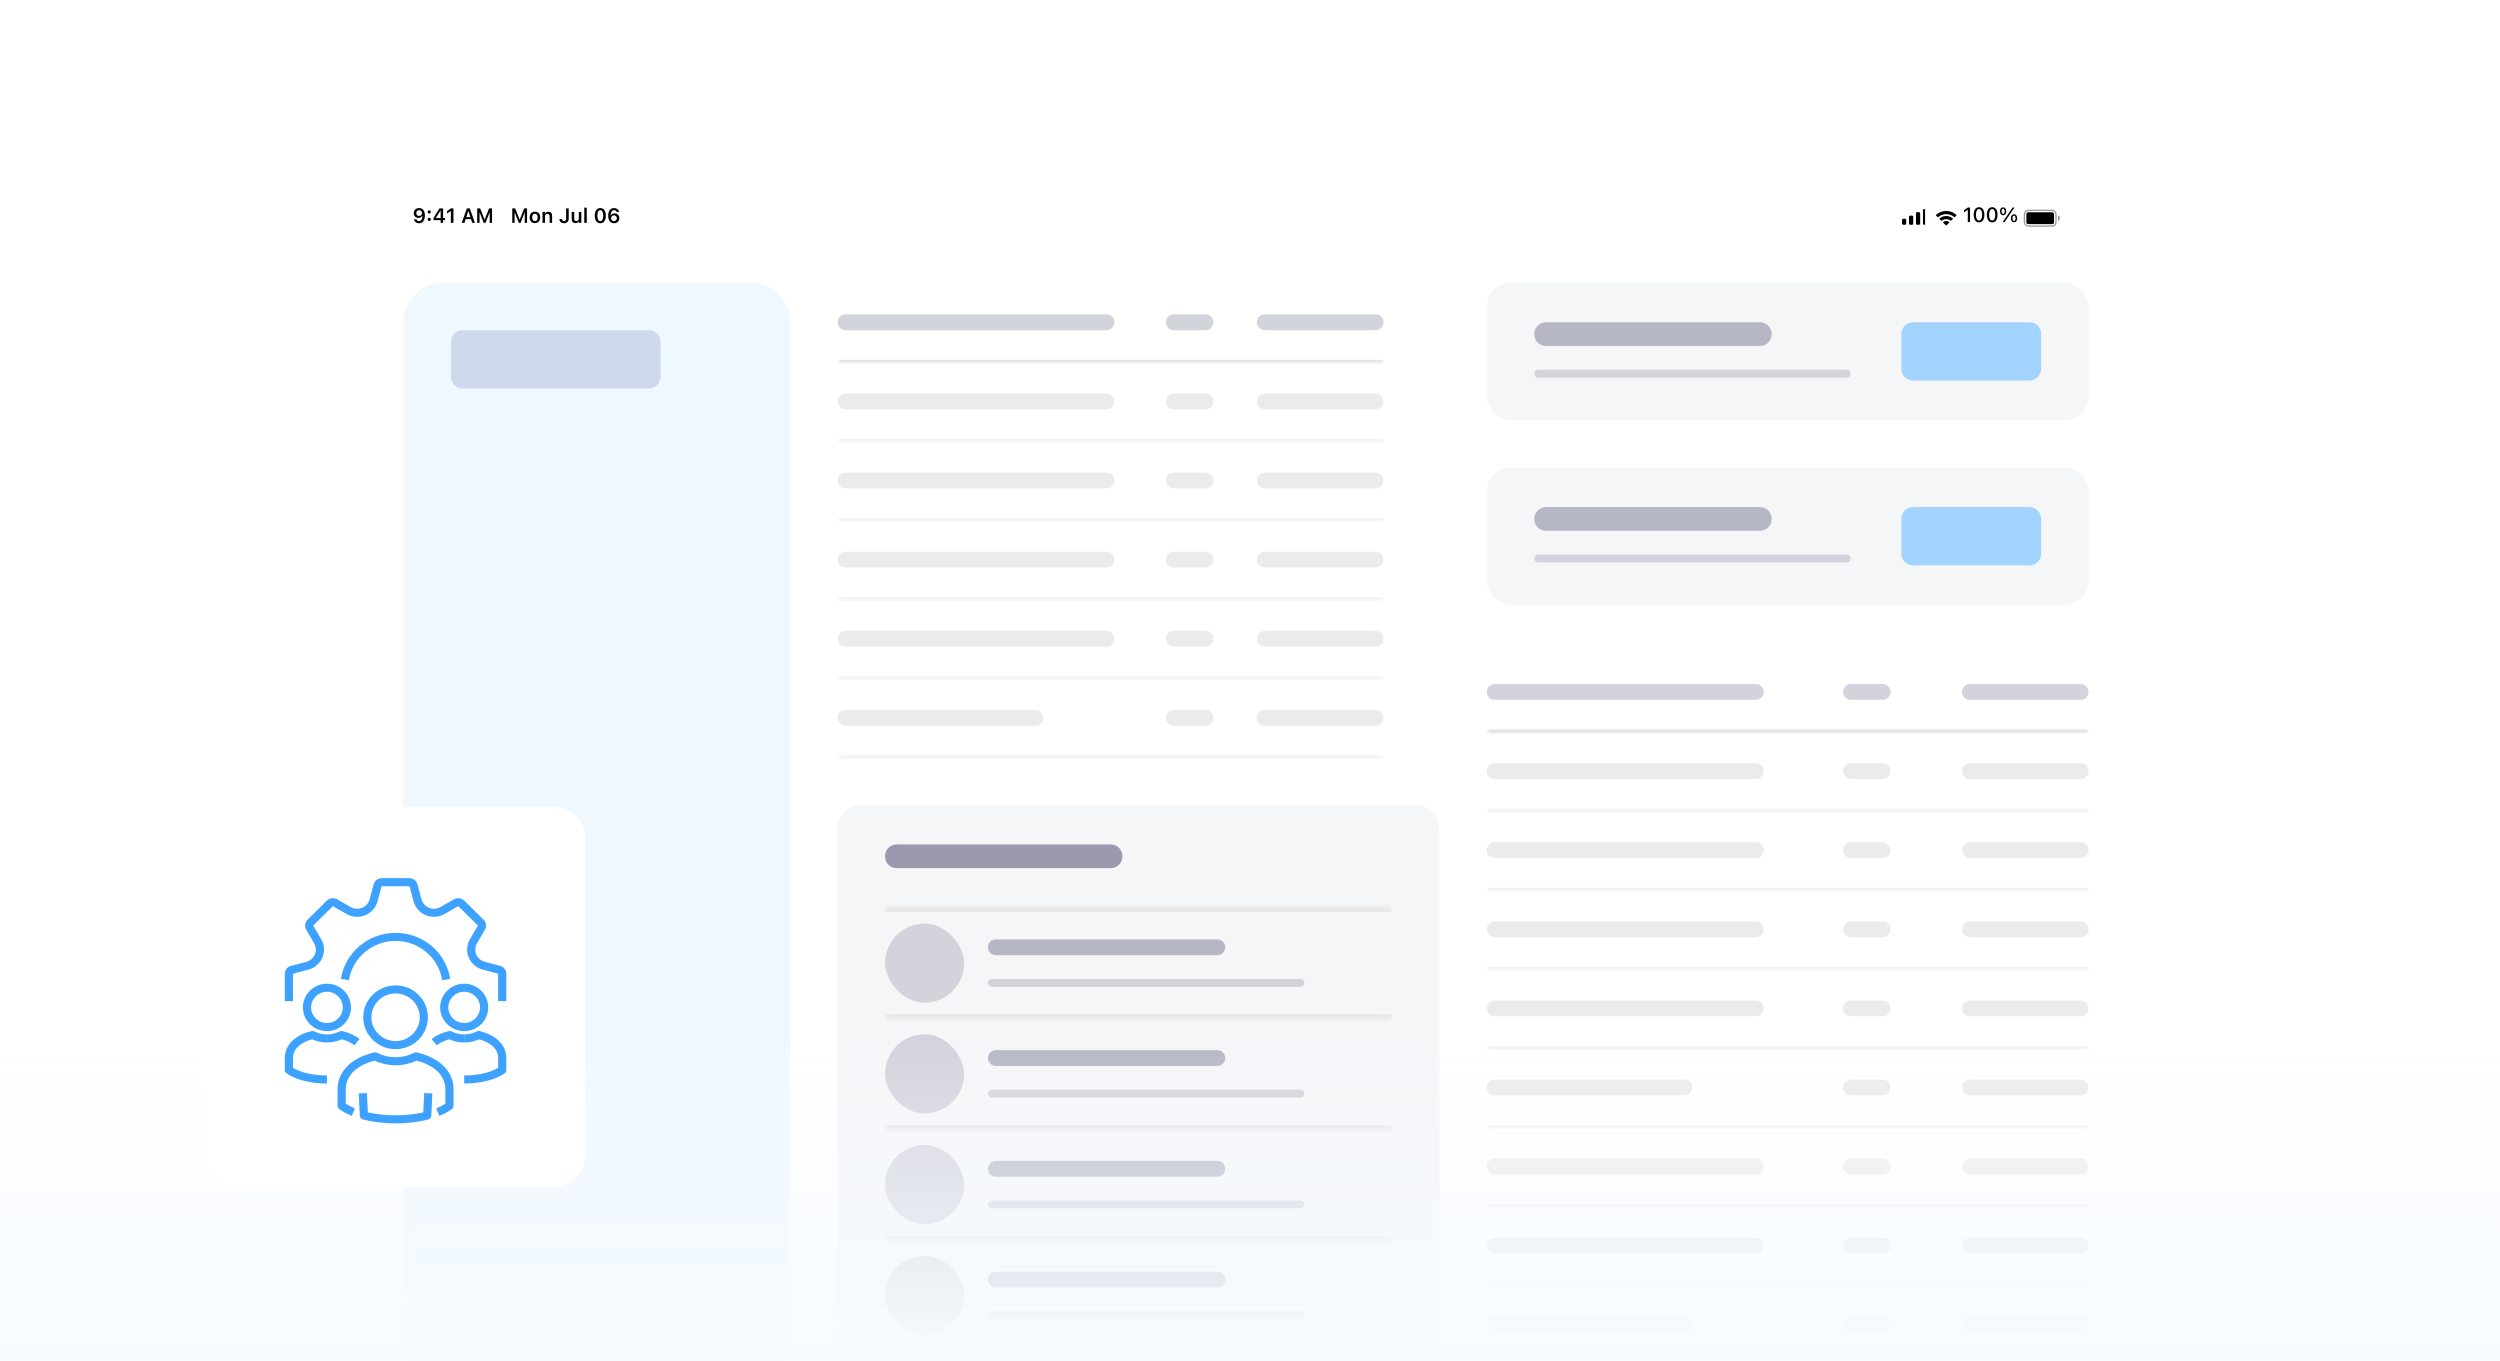 <svg width="316" height="172" viewBox="0 0 316 172" fill="none" xmlns="http://www.w3.org/2000/svg"><defs><symbol id="content" viewBox="0 0 316 172" preserveAspectRatio="xMidYMid meet"><g id="NoColourRemove" clip-path="url(#a)"><g filter="url(#b)"><rect x="48" y="22" width="220" height="202" rx="7.361" fill="white"/><g clip-path="url(#c)"><path d="M52.976 25.562C52.578 25.562 52.296 25.834 52.296 26.205V26.208C52.296 26.555 52.542 26.812 52.893 26.812C53.144 26.812 53.304 26.683 53.371 26.539H53.397C53.397 26.553 53.395 26.567 53.395 26.581C53.382 26.931 53.258 27.215 52.968 27.215C52.807 27.215 52.694 27.131 52.646 27.003L52.642 26.99H52.32L52.322 27.004C52.381 27.285 52.632 27.484 52.968 27.484C53.428 27.484 53.706 27.119 53.706 26.502V26.5C53.706 25.84 53.366 25.562 52.976 25.562ZM52.974 26.56C52.766 26.56 52.615 26.408 52.615 26.196V26.194C52.615 25.989 52.776 25.828 52.978 25.828C53.181 25.828 53.34 25.992 53.34 26.201V26.204C53.34 26.411 53.181 26.56 52.974 26.56ZM54.256 26.252C54.373 26.252 54.458 26.163 54.458 26.052C54.458 25.939 54.373 25.851 54.256 25.851C54.141 25.851 54.055 25.939 54.055 26.052C54.055 26.163 54.141 26.252 54.256 26.252ZM54.256 27.193C54.373 27.193 54.458 27.106 54.458 26.993C54.458 26.88 54.373 26.793 54.256 26.793C54.141 26.793 54.055 26.88 54.055 26.993C54.055 27.106 54.141 27.193 54.256 27.193ZM55.694 27.438H56.008V27.087H56.254V26.817H56.008V25.608H55.544C55.296 25.986 55.036 26.407 54.799 26.819V27.087H55.694V27.438ZM55.103 26.824V26.805C55.281 26.494 55.492 26.156 55.68 25.869H55.699V26.824H55.103ZM56.986 27.438H57.314V25.608H56.988L56.509 25.944V26.252L56.965 25.93H56.986V27.438ZM58.361 27.438H58.704L58.856 26.965H59.534L59.687 27.438H60.03L59.38 25.608H59.011L58.361 27.438ZM59.185 25.948H59.206L59.453 26.713H58.939L59.185 25.948ZM60.318 27.438H60.614V26.137H60.636L61.143 27.438H61.366L61.874 26.137H61.896V27.438H62.191V25.608H61.815L61.266 27.016H61.244L60.694 25.608H60.318V27.438Z" fill="black"/><path d="M64.75 27.438H65.045V26.137H65.067L65.574 27.438H65.798L66.305 26.137H66.328V27.438H66.622V25.608H66.247L65.697 27.016H65.676L65.125 25.608H64.75V27.438ZM67.614 27.466C68.028 27.466 68.281 27.195 68.281 26.746V26.743C68.281 26.297 68.027 26.025 67.614 26.025C67.201 26.025 66.946 26.298 66.946 26.743V26.746C66.946 27.195 67.198 27.466 67.614 27.466ZM67.614 27.21C67.394 27.21 67.269 27.039 67.269 26.747V26.744C67.269 26.453 67.394 26.28 67.614 26.28C67.832 26.28 67.957 26.453 67.957 26.744V26.747C67.957 27.039 67.833 27.21 67.614 27.21ZM68.572 27.438H68.888V26.63C68.888 26.422 69.005 26.29 69.192 26.29C69.384 26.29 69.472 26.399 69.472 26.615V27.438H69.787V26.541C69.787 26.212 69.619 26.025 69.309 26.025C69.109 26.025 68.975 26.115 68.909 26.264H68.888V26.052H68.572V27.438ZM71.289 27.484C71.665 27.484 71.884 27.266 71.884 26.895V25.608H71.557V26.893C71.557 27.091 71.463 27.197 71.287 27.197C71.124 27.197 71.038 27.092 71.029 26.951L71.028 26.942H70.708L70.71 26.956C70.722 27.27 70.934 27.484 71.289 27.484ZM72.736 27.466C72.937 27.466 73.078 27.376 73.142 27.228H73.164V27.438H73.48V26.052H73.164V26.86C73.164 27.068 73.055 27.2 72.85 27.2C72.66 27.2 72.58 27.091 72.58 26.876V26.052H72.264V26.949C72.264 27.278 72.424 27.466 72.736 27.466ZM73.852 27.438H74.168V25.515H73.852V27.438ZM75.878 27.484C76.313 27.484 76.577 27.115 76.577 26.524V26.521C76.577 25.93 76.313 25.562 75.878 25.562C75.443 25.562 75.181 25.93 75.181 26.521V26.524C75.181 27.115 75.443 27.484 75.878 27.484ZM75.878 27.219C75.644 27.219 75.511 26.957 75.511 26.524V26.521C75.511 26.087 75.644 25.828 75.878 25.828C76.111 25.828 76.247 26.087 76.247 26.521V26.524C76.247 26.957 76.111 27.219 75.878 27.219ZM77.608 27.484C78.005 27.484 78.288 27.212 78.288 26.841V26.838C78.288 26.491 78.042 26.234 77.69 26.234C77.439 26.234 77.279 26.363 77.212 26.507H77.186C77.186 26.493 77.188 26.479 77.188 26.465C77.202 26.115 77.325 25.831 77.615 25.831C77.776 25.831 77.889 25.915 77.938 26.043L77.943 26.055H78.264L78.261 26.041C78.203 25.761 77.951 25.562 77.615 25.562C77.155 25.562 76.877 25.927 76.877 26.544V26.546C76.877 27.206 77.217 27.484 77.608 27.484ZM77.244 26.845V26.842C77.244 26.635 77.402 26.485 77.609 26.485C77.817 26.485 77.968 26.638 77.968 26.85V26.852C77.968 27.056 77.808 27.218 77.605 27.218C77.402 27.218 77.244 27.054 77.244 26.845Z" fill="black"/><g clip-path="url(#d)"><rect x="243.061" y="25.681" width="0.533" height="1.997" rx="0.166" fill="black"/><rect x="242.179" y="26.08" width="0.533" height="1.598" rx="0.166" fill="black"/><rect x="241.297" y="26.513" width="0.533" height="1.165" rx="0.166" fill="black"/><rect x="240.415" y="26.912" width="0.533" height="0.766" rx="0.166" fill="black"/></g><g clip-path="url(#e)"><path d="M246 27.201C246.117 27.201 246.23 27.232 246.331 27.29L246.371 27.314C246.402 27.332 246.407 27.374 246.382 27.399L246.036 27.745C246.014 27.767 245.98 27.767 245.958 27.745L245.614 27.402C245.589 27.377 245.594 27.335 245.625 27.317L245.665 27.293C245.766 27.233 245.881 27.201 246 27.201Z" fill="black"/><path d="M246 26.566C246.291 26.566 246.57 26.662 246.798 26.841L246.83 26.866C246.856 26.887 246.858 26.925 246.835 26.948L246.628 27.154C246.609 27.173 246.579 27.175 246.557 27.159L246.532 27.14C246.378 27.026 246.192 26.965 246 26.965C245.805 26.965 245.619 27.027 245.465 27.143L245.439 27.162C245.418 27.178 245.387 27.176 245.368 27.157L245.161 26.95C245.138 26.927 245.14 26.889 245.166 26.869L245.198 26.844C245.426 26.663 245.707 26.566 246 26.566Z" fill="black"/><path d="M246 25.93C246.462 25.93 246.904 26.093 247.254 26.392L247.283 26.418C247.308 26.438 247.309 26.475 247.287 26.497L247.08 26.703C247.06 26.723 247.028 26.725 247.007 26.706L246.981 26.685C246.706 26.455 246.36 26.33 246 26.33C245.638 26.33 245.291 26.456 245.015 26.688L244.99 26.709C244.968 26.727 244.936 26.726 244.916 26.706L244.71 26.5C244.687 26.478 244.689 26.441 244.713 26.42L244.743 26.395C245.093 26.094 245.536 25.93 246 25.93Z" fill="black"/></g><path d="M248.729 27.329H249.013V25.498H248.729L248.246 25.841V26.12L248.707 25.791H248.729V27.329ZM250.151 27.373C250.572 27.373 250.827 27.004 250.827 26.414V26.411C250.827 25.822 250.572 25.454 250.151 25.454C249.729 25.454 249.475 25.822 249.475 26.411V26.414C249.475 27.004 249.729 27.373 250.151 27.373ZM250.151 27.137C249.905 27.137 249.762 26.862 249.762 26.414V26.411C249.762 25.964 249.905 25.691 250.151 25.691C250.396 25.691 250.541 25.964 250.541 26.411V26.414C250.541 26.862 250.396 27.137 250.151 27.137ZM251.813 27.373C252.234 27.373 252.489 27.004 252.489 26.414V26.411C252.489 25.822 252.234 25.454 251.813 25.454C251.39 25.454 251.136 25.822 251.136 26.411V26.414C251.136 27.004 251.39 27.373 251.813 27.373ZM251.813 27.137C251.566 27.137 251.423 26.862 251.423 26.414V26.411C251.423 25.964 251.566 25.691 251.813 25.691C252.057 25.691 252.202 25.964 252.202 26.411V26.414C252.202 26.862 252.057 27.137 251.813 27.137ZM253.193 26.476C253.439 26.476 253.589 26.282 253.589 25.974V25.973C253.589 25.664 253.439 25.473 253.193 25.473C252.947 25.473 252.798 25.664 252.798 25.973V25.974C252.798 26.282 252.947 26.476 253.193 26.476ZM253.382 27.329L254.623 25.498H254.386L253.145 27.329H253.382ZM253.193 26.306C253.073 26.306 253.004 26.183 253.004 25.974V25.973C253.004 25.764 253.073 25.643 253.193 25.643C253.314 25.643 253.384 25.764 253.384 25.973V25.974C253.384 26.183 253.314 26.306 253.193 26.306ZM254.574 27.354C254.82 27.354 254.969 27.161 254.969 26.853V26.852C254.969 26.543 254.82 26.351 254.574 26.351C254.328 26.351 254.178 26.543 254.178 26.852V26.853C254.178 27.161 254.328 27.354 254.574 27.354ZM254.574 27.184C254.453 27.184 254.385 27.061 254.385 26.853V26.852C254.385 26.642 254.453 26.52 254.574 26.52C254.694 26.52 254.763 26.642 254.763 26.852V26.853C254.763 27.061 254.694 27.184 254.574 27.184Z" fill="black"/><rect x="256.135" y="26.095" width="3.495" height="1.498" rx="0.221" fill="black"/><path opacity="0.4" fill-rule="evenodd" clip-rule="evenodd" d="M256.734 25.929H259.031C259.197 25.929 259.311 25.929 259.4 25.936C259.487 25.943 259.535 25.956 259.569 25.974C259.648 26.014 259.711 26.078 259.751 26.156C259.769 26.191 259.782 26.239 259.789 26.325C259.796 26.414 259.797 26.529 259.797 26.694V26.994C259.797 27.16 259.796 27.274 259.789 27.363C259.782 27.45 259.769 27.497 259.751 27.532C259.711 27.611 259.648 27.674 259.569 27.714C259.535 27.732 259.487 27.745 259.4 27.752C259.311 27.759 259.197 27.759 259.031 27.759H256.734C256.569 27.759 256.454 27.759 256.365 27.752C256.279 27.745 256.231 27.732 256.196 27.714C256.118 27.674 256.054 27.611 256.014 27.532C255.996 27.497 255.983 27.45 255.976 27.363C255.969 27.274 255.969 27.16 255.969 26.994V26.694C255.969 26.529 255.969 26.414 255.976 26.325C255.983 26.239 255.996 26.191 256.014 26.156C256.054 26.078 256.118 26.014 256.196 25.974C256.231 25.956 256.279 25.943 256.365 25.936C256.454 25.929 256.569 25.929 256.734 25.929ZM255.802 26.694C255.802 26.368 255.802 26.205 255.866 26.081C255.922 25.971 256.011 25.882 256.121 25.826C256.245 25.762 256.408 25.762 256.734 25.762H259.031C259.357 25.762 259.52 25.762 259.645 25.826C259.755 25.882 259.844 25.971 259.9 26.081C259.963 26.205 259.963 26.368 259.963 26.694V26.994C259.963 27.32 259.963 27.483 259.9 27.608C259.844 27.718 259.755 27.807 259.645 27.863C259.52 27.926 259.357 27.926 259.031 27.926H256.734C256.408 27.926 256.245 27.926 256.121 27.863C256.011 27.807 255.922 27.718 255.866 27.608C255.802 27.483 255.802 27.32 255.802 26.994V26.694ZM260.129 27.177C260.267 27.144 260.379 27.028 260.379 26.844C260.379 26.66 260.267 26.545 260.129 26.511L260.129 26.844L260.129 27.177Z" fill="black"/></g><path d="M51 40.019C51 37.247 53.247 35 56.019 35H94.852C97.624 35 99.871 37.247 99.871 40.019V169.982C99.871 172.754 97.624 175.001 94.852 175.001H56.019C53.247 175.001 51 172.754 51 169.982V40.019Z" fill="#F0F8FF"/><path d="M82.029 41H58.472C57.659 41 57 41.659 57 42.472V46.889C57 47.702 57.659 48.361 58.472 48.361H82.029C82.842 48.361 83.501 47.702 83.501 46.889V42.472C83.501 41.659 82.842 41 82.029 41Z" fill="#CED9EE"/><g style="mix-blend-mode:multiply"><path d="M57 54.861C57 54.585 57.224 54.361 57.5 54.361H76.5C76.776 54.361 77 54.585 77 54.861C77 55.138 76.776 55.361 76.5 55.361H57.5C57.224 55.361 57 55.138 57 54.861Z" fill="#F0F8FF"/></g><g style="mix-blend-mode:multiply"><path d="M57 61.862C57 61.586 57.224 61.362 57.5 61.362H92.5C92.776 61.362 93 61.586 93 61.862C93 62.138 92.776 62.362 92.5 62.362H57.5C57.224 62.362 57 62.138 57 61.862Z" fill="#F0F8FF"/></g><g style="mix-blend-mode:multiply"><path d="M57 68.862C57 68.585 57.224 68.362 57.5 68.362H86.5C86.776 68.362 87 68.585 87 68.862C87 69.138 86.776 69.362 86.5 69.362H57.5C57.224 69.362 57 69.138 57 68.862Z" fill="#F0F8FF"/></g><g style="mix-blend-mode:multiply"><path d="M57 75.862C57 75.586 57.224 75.362 57.5 75.362H88.5C88.776 75.362 89 75.586 89 75.862C89 76.138 88.776 76.362 88.5 76.362H57.5C57.224 76.362 57 76.138 57 75.862Z" fill="#F0F8FF"/></g><g style="mix-blend-mode:multiply"><path d="M57 82.862C57 82.586 57.224 82.362 57.5 82.362H83.5C83.776 82.362 84 82.586 84 82.862C84 83.138 83.776 83.362 83.5 83.362H57.5C57.224 83.362 57 83.138 57 82.862Z" fill="#F0F8FF"/></g><g style="mix-blend-mode:multiply"><path d="M57 89.862C57 89.586 57.224 89.362 57.5 89.362H76.5C76.776 89.362 77 89.586 77 89.862C77 90.138 76.776 90.362 76.5 90.362H57.5C57.224 90.362 57 90.138 57 89.862Z" fill="#F0F8FF"/></g><g style="mix-blend-mode:multiply"><path d="M57 96.862C57 96.586 57.224 96.362 57.5 96.362H92.5C92.776 96.362 93 96.586 93 96.862C93 97.138 92.776 97.362 92.5 97.362H57.5C57.224 97.362 57 97.138 57 96.862Z" fill="#F0F8FF"/></g><g style="mix-blend-mode:multiply"><path d="M57 103.862C57 103.586 57.224 103.362 57.5 103.362H86.5C86.776 103.362 87 103.586 87 103.862C87 104.138 86.776 104.362 86.5 104.362H57.5C57.224 104.362 57 104.138 57 103.862Z" fill="#F0F8FF"/></g><g style="mix-blend-mode:multiply"><path d="M57 110.862C57 110.586 57.224 110.362 57.5 110.362H88.5C88.776 110.362 89 110.586 89 110.862C89 111.139 88.776 111.362 88.5 111.362H57.5C57.224 111.362 57 111.139 57 110.862Z" fill="#F0F8FF"/></g><g style="mix-blend-mode:multiply"><path d="M57 117.862C57 117.586 57.224 117.362 57.5 117.362H83.5C83.776 117.362 84 117.586 84 117.862C84 118.139 83.776 118.362 83.5 118.362H57.5C57.224 118.362 57 118.139 57 117.862Z" fill="#F0F8FF"/></g><g style="mix-blend-mode:multiply"><path d="M57 124.862C57 124.586 57.224 124.362 57.5 124.362H92.5C92.776 124.362 93 124.586 93 124.862C93 125.139 92.776 125.362 92.5 125.362H57.5C57.224 125.362 57 125.139 57 124.862Z" fill="#F0F8FF"/></g><g style="mix-blend-mode:multiply"><path d="M57 131.863C57 131.586 57.224 131.363 57.5 131.363H86.5C86.776 131.363 87 131.586 87 131.863C87 132.139 86.776 132.363 86.5 132.363H57.5C57.224 132.363 57 132.139 57 131.863Z" fill="#F0F8FF"/></g><g style="mix-blend-mode:multiply"><path d="M57 138.863C57 138.586 57.224 138.363 57.5 138.363H88.5C88.776 138.363 89 138.586 89 138.863C89 139.139 88.776 139.363 88.5 139.363H57.5C57.224 139.363 57 139.139 57 138.863Z" fill="#F0F8FF"/></g><mask id="f" fill="white"><path d="M105.871 35H174.871V45H105.871V35Z"/></mask><path d="M174.871 44.75H105.871V45.25H174.871V44.75Z" fill="#D2D3DB" mask="url(#f)"/><path d="M105.871 40C105.871 39.448 106.319 39 106.871 39H139.871C140.423 39 140.871 39.448 140.871 40C140.871 40.552 140.423 41 139.871 41H106.871C106.319 41 105.871 40.552 105.871 40Z" fill="#D2D3DB"/><path d="M147.371 40C147.371 39.448 147.819 39 148.371 39H152.371C152.923 39 153.371 39.448 153.371 40C153.371 40.552 152.923 41 152.371 41H148.371C147.819 41 147.371 40.552 147.371 40Z" fill="#D2D3DB"/><path d="M158.871 40C158.871 39.448 159.319 39 159.871 39H173.871C174.423 39 174.871 39.448 174.871 40C174.871 40.552 174.423 41 173.871 41H159.871C159.319 41 158.871 40.552 158.871 40Z" fill="#D2D3DB"/><mask id="g" fill="white"><path d="M105.871 45H174.871V55H105.871V45Z"/></mask><path d="M174.871 54.75H105.871V55.25H174.871V54.75Z" fill="#EBEBEB" mask="url(#g)"/><path d="M105.871 50C105.871 49.448 106.319 49 106.871 49H139.871C140.423 49 140.871 49.448 140.871 50C140.871 50.552 140.423 51 139.871 51H106.871C106.319 51 105.871 50.552 105.871 50Z" fill="#EBEBEB"/><path d="M147.371 50C147.371 49.448 147.819 49 148.371 49H152.371C152.923 49 153.371 49.448 153.371 50C153.371 50.552 152.923 51 152.371 51H148.371C147.819 51 147.371 50.552 147.371 50Z" fill="#EBEBEB"/><path d="M158.871 50C158.871 49.448 159.319 49 159.871 49H173.871C174.423 49 174.871 49.448 174.871 50C174.871 50.552 174.423 51 173.871 51H159.871C159.319 51 158.871 50.552 158.871 50Z" fill="#EBEBEB"/><mask id="h" fill="white"><path d="M105.871 55H174.871V65H105.871V55Z"/></mask><path d="M174.871 64.75H105.871V65.25H174.871V64.75Z" fill="#EBEBEB" mask="url(#h)"/><path d="M105.871 60C105.871 59.448 106.319 59 106.871 59H139.871C140.423 59 140.871 59.448 140.871 60C140.871 60.553 140.423 61 139.871 61H106.871C106.319 61 105.871 60.553 105.871 60Z" fill="#EBEBEB"/><path d="M147.371 60C147.371 59.448 147.819 59 148.371 59H152.371C152.923 59 153.371 59.448 153.371 60C153.371 60.553 152.923 61 152.371 61H148.371C147.819 61 147.371 60.553 147.371 60Z" fill="#EBEBEB"/><path d="M158.871 60C158.871 59.448 159.319 59 159.871 59H173.871C174.423 59 174.871 59.448 174.871 60C174.871 60.553 174.423 61 173.871 61H159.871C159.319 61 158.871 60.553 158.871 60Z" fill="#EBEBEB"/><mask id="i" fill="white"><path d="M105.871 65H174.871V75H105.871V65Z"/></mask><path d="M174.871 74.75H105.871V75.25H174.871V74.75Z" fill="#EBEBEB" mask="url(#i)"/><path d="M105.871 70C105.871 69.448 106.319 69 106.871 69H139.871C140.423 69 140.871 69.448 140.871 70C140.871 70.553 140.423 71 139.871 71H106.871C106.319 71 105.871 70.553 105.871 70Z" fill="#EBEBEB"/><path d="M147.371 70C147.371 69.448 147.819 69 148.371 69H152.371C152.923 69 153.371 69.448 153.371 70C153.371 70.553 152.923 71 152.371 71H148.371C147.819 71 147.371 70.553 147.371 70Z" fill="#EBEBEB"/><path d="M158.871 70C158.871 69.448 159.319 69 159.871 69H173.871C174.423 69 174.871 69.448 174.871 70C174.871 70.553 174.423 71 173.871 71H159.871C159.319 71 158.871 70.553 158.871 70Z" fill="#EBEBEB"/><mask id="j" fill="white"><path d="M105.871 75.001H174.871V85.001H105.871V75.001Z"/></mask><path d="M174.871 84.751H105.871V85.251H174.871V84.751Z" fill="#EBEBEB" mask="url(#j)"/><path d="M105.871 80.001C105.871 79.448 106.319 79.001 106.871 79.001H139.871C140.423 79.001 140.871 79.448 140.871 80.001C140.871 80.553 140.423 81.001 139.871 81.001H106.871C106.319 81.001 105.871 80.553 105.871 80.001Z" fill="#EBEBEB"/><path d="M147.371 80.001C147.371 79.448 147.819 79.001 148.371 79.001H152.371C152.923 79.001 153.371 79.448 153.371 80.001C153.371 80.553 152.923 81.001 152.371 81.001H148.371C147.819 81.001 147.371 80.553 147.371 80.001Z" fill="#EBEBEB"/><path d="M158.871 80.001C158.871 79.448 159.319 79.001 159.871 79.001H173.871C174.423 79.001 174.871 79.448 174.871 80.001C174.871 80.553 174.423 81.001 173.871 81.001H159.871C159.319 81.001 158.871 80.553 158.871 80.001Z" fill="#EBEBEB"/><mask id="k" fill="white"><path d="M105.871 85.001H174.871V95.001H105.871V85.001Z"/></mask><path d="M174.871 94.751H105.871V95.251H174.871V94.751Z" fill="#EBEBEB" mask="url(#k)"/><path d="M105.871 90.001C105.871 89.448 106.319 89.001 106.871 89.001H130.871C131.423 89.001 131.871 89.448 131.871 90.001C131.871 90.553 131.423 91.001 130.871 91.001H106.871C106.319 91.001 105.871 90.553 105.871 90.001Z" fill="#EBEBEB"/><path d="M147.371 90.001C147.371 89.448 147.819 89.001 148.371 89.001H152.371C152.923 89.001 153.371 89.448 153.371 90.001C153.371 90.553 152.923 91.001 152.371 91.001H148.371C147.819 91.001 147.371 90.553 147.371 90.001Z" fill="#EBEBEB"/><path d="M158.871 90.001C158.871 89.448 159.319 89.001 159.871 89.001H173.871C174.423 89.001 174.871 89.448 174.871 90.001C174.871 90.553 174.423 91.001 173.871 91.001H159.871C159.319 91.001 158.871 90.553 158.871 90.001Z" fill="#EBEBEB"/><rect x="105.871" y="101" width="76.065" height="74" rx="3" fill="#F5F6F8"/><path d="M140.399 106H113.343C112.53 106 111.871 106.66 111.871 107.473V107.528C111.871 108.341 112.53 109 113.343 109H140.399C141.212 109 141.871 108.341 141.871 107.528V107.473C141.871 106.66 141.212 106 140.399 106Z" fill="#9B99AE"/><mask id="l" fill="white"><path d="M111.871 114H175.935V128H111.871V114Z"/></mask><path d="M111.871 114.5H175.935V113.5H111.871V114.5ZM175.935 127.5H111.871V128.5H175.935V127.5Z" fill="#E3E3E3" mask="url(#l)"/><rect x="111.871" y="116" width="10" height="10" rx="5" fill="#D2D3DB"/><path d="M153.871 118H125.871C125.319 118 124.871 118.448 124.871 119C124.871 119.553 125.319 120 125.871 120H153.871C154.423 120 154.871 119.553 154.871 119C154.871 118.448 154.423 118 153.871 118Z" fill="#B5B7C4"/><path d="M164.371 123H125.371C125.095 123 124.871 123.224 124.871 123.5C124.871 123.777 125.095 124 125.371 124H164.371C164.647 124 164.871 123.777 164.871 123.5C164.871 123.224 164.647 123 164.371 123Z" fill="#D2D3DB"/><mask id="m" fill="white"><path d="M111.871 128H175.935V142H111.871V128Z"/></mask><path d="M175.935 141.5H111.871V142.5H175.935V141.5Z" fill="#E3E3E3" mask="url(#m)"/><rect x="111.871" y="130" width="10" height="10" rx="5" fill="#D2D3DB"/><path d="M153.871 132H125.871C125.319 132 124.871 132.448 124.871 133C124.871 133.553 125.319 134 125.871 134H153.871C154.423 134 154.871 133.553 154.871 133C154.871 132.448 154.423 132 153.871 132Z" fill="#B5B7C4"/><path d="M164.371 137H125.371C125.095 137 124.871 137.224 124.871 137.5C124.871 137.777 125.095 138 125.371 138H164.371C164.647 138 164.871 137.777 164.871 137.5C164.871 137.224 164.647 137 164.371 137Z" fill="#D2D3DB"/><mask id="n" fill="white"><path d="M111.871 142H175.935V156H111.871V142Z"/></mask><path d="M175.935 155.5H111.871V156.5H175.935V155.5Z" fill="#E3E3E3" mask="url(#n)"/><rect x="111.871" y="144" width="10" height="10" rx="5" fill="#D2D3DB"/><path d="M153.871 146H125.871C125.319 146 124.871 146.448 124.871 147C124.871 147.553 125.319 148 125.871 148H153.871C154.423 148 154.871 147.553 154.871 147C154.871 146.448 154.423 146 153.871 146Z" fill="#B5B7C4"/><path d="M164.371 151H125.371C125.095 151 124.871 151.224 124.871 151.5C124.871 151.777 125.095 152 125.371 152H164.371C164.647 152 164.871 151.777 164.871 151.5C164.871 151.224 164.647 151 164.371 151Z" fill="#D2D3DB"/><mask id="o" fill="white"><path d="M111.871 156H175.935V170H111.871V156Z"/></mask><path d="M175.935 169.5H111.871V170.5H175.935V169.5Z" fill="#E3E3E3" mask="url(#o)"/><rect x="111.871" y="158" width="10" height="10" rx="5" fill="#D2D3DB"/><path d="M153.871 160H125.871C125.319 160 124.871 160.448 124.871 161C124.871 161.553 125.319 162 125.871 162H153.871C154.423 162 154.871 161.553 154.871 161C154.871 160.448 154.423 160 153.871 160Z" fill="#B5B7C4"/><path d="M164.371 165H125.371C125.095 165 124.871 165.224 124.871 165.5C124.871 165.777 125.095 166 125.371 166H164.371C164.647 166 164.871 165.777 164.871 165.5C164.871 165.224 164.647 165 164.371 165Z" fill="#D2D3DB"/><rect x="187.936" y="35" width="76.065" height="17.361" rx="3" fill="#F5F6F8"/><path d="M222.463 40H195.408C194.595 40 193.936 40.659 193.936 41.472V41.528C193.936 42.341 194.595 43 195.408 43H222.463C223.276 43 223.936 42.341 223.936 41.528V41.472C223.936 40.659 223.276 40 222.463 40Z" fill="#B5B7C4"/><path d="M233.436 46H194.436C194.159 46 193.936 46.224 193.936 46.5C193.936 46.776 194.159 47 194.436 47H233.436C233.712 47 233.936 46.776 233.936 46.5C233.936 46.224 233.712 46 233.436 46Z" fill="#D2D3DB"/><path d="M240.333 41.472C240.333 40.659 240.992 40 241.805 40H256.528C257.341 40 258 40.659 258 41.472V45.889C258 46.702 257.341 47.361 256.528 47.361H241.805C240.992 47.361 240.333 46.702 240.333 45.889V41.472Z" fill="#A3D3FF"/><rect x="187.936" y="58.361" width="76.065" height="17.361" rx="3" fill="#F5F6F8"/><path d="M222.463 63.361H195.408C194.595 63.361 193.936 64.02 193.936 64.834V64.889C193.936 65.702 194.595 66.361 195.408 66.361H222.463C223.276 66.361 223.936 65.702 223.936 64.889V64.834C223.936 64.02 223.276 63.361 222.463 63.361Z" fill="#B5B7C4"/><path d="M233.436 69.361H194.436C194.159 69.361 193.936 69.585 193.936 69.861C193.936 70.138 194.159 70.361 194.436 70.361H233.436C233.712 70.361 233.936 70.138 233.936 69.861C233.936 69.585 233.712 69.361 233.436 69.361Z" fill="#D2D3DB"/><path d="M240.333 64.834C240.333 64.02 240.992 63.361 241.805 63.361H256.528C257.341 63.361 258 64.02 258 64.834V69.25C258 70.064 257.341 70.723 256.528 70.723H241.805C240.992 70.723 240.333 70.064 240.333 69.25V64.834Z" fill="#A3D3FF"/><mask id="p" fill="white"><path d="M187.936 81.723H264V91.723H187.936V81.723Z"/></mask><path d="M264 91.473H187.936V91.973H264V91.473Z" fill="#D2D3DB" mask="url(#p)"/><path d="M187.936 86.723C187.936 86.171 188.383 85.723 188.936 85.723H221.935C222.488 85.723 222.936 86.171 222.936 86.723C222.936 87.275 222.488 87.723 221.935 87.723H188.936C188.383 87.723 187.936 87.275 187.936 86.723Z" fill="#D2D3DB"/><path d="M232.968 86.723C232.968 86.171 233.416 85.723 233.968 85.723H237.968C238.52 85.723 238.968 86.171 238.968 86.723C238.968 87.275 238.52 87.723 237.968 87.723H233.968C233.416 87.723 232.968 87.275 232.968 86.723Z" fill="#D2D3DB"/><path d="M248 86.723C248 86.171 248.448 85.723 249 85.723H263C263.552 85.723 264 86.171 264 86.723C264 87.275 263.552 87.723 263 87.723H249C248.448 87.723 248 87.275 248 86.723Z" fill="#D2D3DB"/><mask id="q" fill="white"><path d="M187.936 91.723H264V101.723H187.936V91.723Z"/></mask><path d="M264 101.473H187.936V101.973H264V101.473Z" fill="#EBEBEB" mask="url(#q)"/><path d="M187.936 96.723C187.936 96.171 188.383 95.723 188.936 95.723H221.935C222.488 95.723 222.936 96.171 222.936 96.723C222.936 97.275 222.488 97.723 221.935 97.723H188.936C188.383 97.723 187.936 97.275 187.936 96.723Z" fill="#EBEBEB"/><path d="M232.968 96.723C232.968 96.171 233.416 95.723 233.968 95.723H237.968C238.52 95.723 238.968 96.171 238.968 96.723C238.968 97.275 238.52 97.723 237.968 97.723H233.968C233.416 97.723 232.968 97.275 232.968 96.723Z" fill="#EBEBEB"/><path d="M248 96.723C248 96.171 248.448 95.723 249 95.723H263C263.552 95.723 264 96.171 264 96.723C264 97.275 263.552 97.723 263 97.723H249C248.448 97.723 248 97.275 248 96.723Z" fill="#EBEBEB"/><mask id="r" fill="white"><path d="M187.936 101.723H264V111.723H187.936V101.723Z"/></mask><path d="M264 111.473H187.936V111.973H264V111.473Z" fill="#EBEBEB" mask="url(#r)"/><path d="M187.936 106.723C187.936 106.171 188.383 105.723 188.936 105.723H221.935C222.488 105.723 222.936 106.171 222.936 106.723C222.936 107.276 222.488 107.723 221.935 107.723H188.936C188.383 107.723 187.936 107.276 187.936 106.723Z" fill="#EBEBEB"/><path d="M232.968 106.723C232.968 106.171 233.416 105.723 233.968 105.723H237.968C238.52 105.723 238.968 106.171 238.968 106.723C238.968 107.276 238.52 107.723 237.968 107.723H233.968C233.416 107.723 232.968 107.276 232.968 106.723Z" fill="#EBEBEB"/><path d="M248 106.723C248 106.171 248.448 105.723 249 105.723H263C263.552 105.723 264 106.171 264 106.723C264 107.276 263.552 107.723 263 107.723H249C248.448 107.723 248 107.276 248 106.723Z" fill="#EBEBEB"/><mask id="s" fill="white"><path d="M187.936 111.723H264V121.723H187.936V111.723Z"/></mask><path d="M264 121.473H187.936V121.973H264V121.473Z" fill="#EBEBEB" mask="url(#s)"/><path d="M187.936 116.723C187.936 116.171 188.383 115.723 188.936 115.723H221.935C222.488 115.723 222.936 116.171 222.936 116.723C222.936 117.276 222.488 117.723 221.935 117.723H188.936C188.383 117.723 187.936 117.276 187.936 116.723Z" fill="#EBEBEB"/><path d="M232.968 116.723C232.968 116.171 233.416 115.723 233.968 115.723H237.968C238.52 115.723 238.968 116.171 238.968 116.723C238.968 117.276 238.52 117.723 237.968 117.723H233.968C233.416 117.723 232.968 117.276 232.968 116.723Z" fill="#EBEBEB"/><path d="M248 116.723C248 116.171 248.448 115.723 249 115.723H263C263.552 115.723 264 116.171 264 116.723C264 117.276 263.552 117.723 263 117.723H249C248.448 117.723 248 117.276 248 116.723Z" fill="#EBEBEB"/><mask id="t" fill="white"><path d="M187.936 121.723H264V131.723H187.936V121.723Z"/></mask><path d="M264 131.473H187.936V131.973H264V131.473Z" fill="#EBEBEB" mask="url(#t)"/><path d="M187.936 126.723C187.936 126.171 188.383 125.723 188.936 125.723H221.935C222.488 125.723 222.936 126.171 222.936 126.723C222.936 127.276 222.488 127.723 221.935 127.723H188.936C188.383 127.723 187.936 127.276 187.936 126.723Z" fill="#EBEBEB"/><path d="M232.968 126.723C232.968 126.171 233.416 125.723 233.968 125.723H237.968C238.52 125.723 238.968 126.171 238.968 126.723C238.968 127.276 238.52 127.723 237.968 127.723H233.968C233.416 127.723 232.968 127.276 232.968 126.723Z" fill="#EBEBEB"/><path d="M248 126.723C248 126.171 248.448 125.723 249 125.723H263C263.552 125.723 264 126.171 264 126.723C264 127.276 263.552 127.723 263 127.723H249C248.448 127.723 248 127.276 248 126.723Z" fill="#EBEBEB"/><mask id="u" fill="white"><path d="M187.936 131.723H264V141.723H187.936V131.723Z"/></mask><path d="M264 141.473H187.936V141.973H264V141.473Z" fill="#EBEBEB" mask="url(#u)"/><path d="M187.936 136.723C187.936 136.171 188.383 135.723 188.936 135.723H212.935C213.488 135.723 213.936 136.171 213.936 136.723C213.936 137.276 213.488 137.723 212.935 137.723H188.936C188.383 137.723 187.936 137.276 187.936 136.723Z" fill="#EBEBEB"/><path d="M232.968 136.723C232.968 136.171 233.416 135.723 233.968 135.723H237.968C238.52 135.723 238.968 136.171 238.968 136.723C238.968 137.276 238.52 137.723 237.968 137.723H233.968C233.416 137.723 232.968 137.276 232.968 136.723Z" fill="#EBEBEB"/><path d="M248 136.723C248 136.171 248.448 135.723 249 135.723H263C263.552 135.723 264 136.171 264 136.723C264 137.276 263.552 137.723 263 137.723H249C248.448 137.723 248 137.276 248 136.723Z" fill="#EBEBEB"/><mask id="v" fill="white"><path d="M187.936 141.723H264V151.723H187.936V141.723Z"/></mask><path d="M264 151.473H187.936V151.973H264V151.473Z" fill="#EBEBEB" mask="url(#v)"/><path d="M187.936 146.723C187.936 146.171 188.383 145.723 188.936 145.723H221.935C222.488 145.723 222.936 146.171 222.936 146.723C222.936 147.276 222.488 147.723 221.935 147.723H188.936C188.383 147.723 187.936 147.276 187.936 146.723Z" fill="#EBEBEB"/><path d="M232.968 146.723C232.968 146.171 233.416 145.723 233.968 145.723H237.968C238.52 145.723 238.968 146.171 238.968 146.723C238.968 147.276 238.52 147.723 237.968 147.723H233.968C233.416 147.723 232.968 147.276 232.968 146.723Z" fill="#EBEBEB"/><path d="M248 146.723C248 146.171 248.448 145.723 249 145.723H263C263.552 145.723 264 146.171 264 146.723C264 147.276 263.552 147.723 263 147.723H249C248.448 147.723 248 147.276 248 146.723Z" fill="#EBEBEB"/><mask id="w" fill="white"><path d="M187.936 151.724H264V161.724H187.936V151.724Z"/></mask><path d="M264 161.474H187.936V161.974H264V161.474Z" fill="#EBEBEB" mask="url(#w)"/><path d="M187.936 156.724C187.936 156.171 188.383 155.724 188.936 155.724H221.935C222.488 155.724 222.936 156.171 222.936 156.724C222.936 157.276 222.488 157.724 221.935 157.724H188.936C188.383 157.724 187.936 157.276 187.936 156.724Z" fill="#EBEBEB"/><path d="M232.968 156.724C232.968 156.171 233.416 155.724 233.968 155.724H237.968C238.52 155.724 238.968 156.171 238.968 156.724C238.968 157.276 238.52 157.724 237.968 157.724H233.968C233.416 157.724 232.968 157.276 232.968 156.724Z" fill="#EBEBEB"/><path d="M248 156.724C248 156.171 248.448 155.724 249 155.724H263C263.552 155.724 264 156.171 264 156.724C264 157.276 263.552 157.724 263 157.724H249C248.448 157.724 248 157.276 248 156.724Z" fill="#EBEBEB"/><mask id="x" fill="white"><path d="M187.936 161.724H264V171.724H187.936V161.724Z"/></mask><path d="M264 171.474H187.936V171.974H264V171.474Z" fill="#EBEBEB" mask="url(#x)"/><path d="M187.936 166.724C187.936 166.171 188.383 165.724 188.936 165.724H212.935C213.488 165.724 213.936 166.171 213.936 166.724C213.936 167.276 213.488 167.724 212.935 167.724H188.936C188.383 167.724 187.936 167.276 187.936 166.724Z" fill="#EBEBEB"/><path d="M232.968 166.724C232.968 166.171 233.416 165.724 233.968 165.724H237.968C238.52 165.724 238.968 166.171 238.968 166.724C238.968 167.276 238.52 167.724 237.968 167.724H233.968C233.416 167.724 232.968 167.276 232.968 166.724Z" fill="#EBEBEB"/><path d="M248 166.724C248 166.171 248.448 165.724 249 165.724H263C263.552 165.724 264 166.171 264 166.724C264 167.276 263.552 167.724 263 167.724H249C248.448 167.724 248 167.276 248 166.724Z" fill="#EBEBEB"/></g><rect width="316" height="41" transform="translate(0 131)" fill="url(#y)"/><g filter="url(#z)"><path d="M26 104C26 101.791 27.791 100 30 100H70C72.209 100 74 101.791 74 104V144C74 146.209 72.209 148 70 148H30C27.791 148 26 146.209 26 144V104Z" fill="white"/><g clip-path="url(#A)"><path d="M49.999 140C48.552 140 47.124 139.827 45.868 139.501C45.65 139.444 45.495 139.254 45.484 139.032L45.347 136.211L46.38 136.162L46.498 138.603C47.578 138.85 48.78 138.98 50 138.98C51.219 138.98 52.421 138.85 53.501 138.603L53.619 136.162L54.652 136.211L54.515 139.032C54.505 139.254 54.349 139.444 54.131 139.501C52.876 139.827 51.447 140 50 140H49.999Z" fill="#3DA2FF"/><path d="M55.532 139.043L55.142 138.098C55.577 137.923 55.962 137.728 56.293 137.515V135.66C56.293 134.857 55.933 132.921 52.643 132.064C51.822 132.451 50.913 132.655 49.999 132.655C49.086 132.655 48.176 132.451 47.355 132.064C44.065 132.921 43.705 134.857 43.705 135.66V137.515C44.035 137.727 44.421 137.922 44.858 138.098L44.468 139.042C43.856 138.796 43.322 138.511 42.883 138.194C42.75 138.098 42.671 137.945 42.671 137.782V135.66C42.671 134.49 43.154 133.434 44.068 132.607C44.859 131.891 45.974 131.344 47.291 131.027C47.412 130.998 47.541 131.013 47.652 131.07C48.383 131.445 49.172 131.635 49.999 131.635C50.825 131.635 51.615 131.445 52.346 131.07C52.456 131.013 52.585 130.998 52.707 131.027C54.024 131.345 55.139 131.891 55.93 132.607C56.843 133.434 57.327 134.49 57.327 135.66V137.782C57.327 137.945 57.248 138.098 57.115 138.194C56.674 138.512 56.141 138.798 55.532 139.042L55.532 139.043Z" fill="#3DA2FF"/><path d="M50 130.614C47.746 130.614 45.912 128.807 45.912 126.585C45.912 124.364 47.746 122.552 50 122.552C52.255 122.552 54.089 124.361 54.089 126.585C54.089 128.81 52.255 130.614 50 130.614ZM50 123.572C48.316 123.572 46.946 124.924 46.946 126.585C46.946 128.247 48.316 129.594 50 129.594C51.684 129.594 53.054 128.245 53.054 126.585C53.054 124.926 51.684 123.572 50 123.572Z" fill="#3DA2FF"/><path d="M44.794 130.123C44.39 129.799 43.845 129.539 43.209 129.366C42.623 129.634 41.977 129.774 41.328 129.774V128.754C41.888 128.754 42.421 128.625 42.916 128.372C43.027 128.315 43.155 128.3 43.277 128.329C44.137 128.536 44.887 128.883 45.447 129.332L44.794 130.123H44.794Z" fill="#3DA2FF"/><path d="M41.327 134.961C40.549 134.96 37.883 134.862 36.212 133.658C36.079 133.562 36 133.408 36 133.246V131.747C36 130.877 36.358 130.093 37.036 129.48C37.613 128.957 38.423 128.56 39.379 128.329C39.501 128.3 39.629 128.315 39.74 128.372C40.234 128.626 40.768 128.754 41.327 128.754V129.775C40.679 129.775 40.033 129.634 39.446 129.366C38.6 129.599 37.034 130.234 37.034 131.747V132.975C38.181 133.681 39.975 133.939 41.328 133.941L41.327 134.962L41.327 134.961Z" fill="#3DA2FF"/><path d="M41.328 128.333C39.652 128.333 38.288 126.989 38.288 125.337C38.288 123.685 39.652 122.339 41.328 122.339C43.004 122.339 44.367 123.684 44.367 125.337C44.367 126.991 43.004 128.333 41.328 128.333ZM41.328 123.359C40.222 123.359 39.322 124.246 39.322 125.337C39.322 126.428 40.222 127.312 41.328 127.312C42.433 127.312 43.333 126.426 43.333 125.337C43.333 124.248 42.433 123.359 41.328 123.359Z" fill="#3DA2FF"/><path d="M55.207 130.123L54.554 129.332C55.113 128.883 55.864 128.536 56.724 128.329C56.845 128.3 56.974 128.315 57.085 128.372C57.579 128.626 58.113 128.754 58.672 128.754V129.774C58.024 129.774 57.378 129.634 56.791 129.366C56.156 129.539 55.611 129.799 55.207 130.123H55.207Z" fill="#3DA2FF"/><path d="M58.673 134.962L58.671 133.941C60.024 133.939 61.819 133.681 62.966 132.975V131.747C62.966 130.233 61.399 129.598 60.554 129.366C59.967 129.634 59.321 129.774 58.673 129.774V128.754C59.232 128.754 59.766 128.625 60.26 128.372C60.371 128.315 60.5 128.3 60.621 128.329C61.577 128.559 62.387 128.957 62.965 129.48C63.642 130.093 64 130.877 64 131.747V133.246C64 133.409 63.922 133.561 63.788 133.657C62.118 134.862 59.451 134.96 58.673 134.961L58.673 134.962Z" fill="#3DA2FF"/><path d="M58.672 128.333C56.996 128.333 55.633 126.989 55.633 125.337C55.633 123.685 56.996 122.339 58.672 122.339C60.348 122.339 61.712 123.684 61.712 125.337C61.712 126.991 60.348 128.333 58.672 128.333ZM58.672 123.359C57.567 123.359 56.667 124.246 56.667 125.337C56.667 126.428 57.567 127.312 58.672 127.312C59.778 127.312 60.678 126.426 60.678 125.337C60.678 124.248 59.778 123.359 58.672 123.359Z" fill="#3DA2FF"/><path d="M64 124.541H62.966V121.092C62.966 121.081 62.958 121.072 62.947 121.069L61.021 120.562C60.213 120.349 59.567 119.789 59.248 119.028C58.929 118.267 58.986 117.422 59.404 116.711L60.402 115.006C60.407 114.996 60.406 114.984 60.398 114.976L57.942 112.554C57.934 112.546 57.922 112.544 57.912 112.55L56.183 113.535C55.462 113.947 54.607 114.003 53.836 113.689C53.063 113.374 52.496 112.736 52.28 111.939L51.765 110.038C51.762 110.028 51.753 110.02 51.741 110.02H48.257C48.246 110.02 48.236 110.027 48.233 110.038L47.718 111.939C47.502 112.736 46.935 113.374 46.163 113.689C45.392 114.003 44.536 113.947 43.815 113.534L42.086 112.55C42.076 112.544 42.064 112.546 42.056 112.554L39.601 114.976C39.593 114.984 39.592 114.996 39.597 115.006L40.596 116.711C41.014 117.422 41.07 118.267 40.752 119.028C40.433 119.79 39.786 120.349 38.979 120.562L37.052 121.069C37.041 121.072 37.034 121.081 37.034 121.092V124.541H36V121.092C36 120.62 36.323 120.205 36.786 120.083L38.712 119.576C39.206 119.446 39.601 119.104 39.796 118.638C39.991 118.173 39.956 117.657 39.701 117.222L38.702 115.516C38.463 115.107 38.532 114.588 38.87 114.255L41.325 111.832C41.663 111.498 42.189 111.43 42.603 111.666L44.333 112.651C44.774 112.903 45.297 112.938 45.768 112.746C46.24 112.553 46.587 112.164 46.719 111.676L47.234 109.775C47.357 109.319 47.778 109 48.257 109H51.741C52.22 109 52.641 109.319 52.764 109.776L53.279 111.676C53.412 112.163 53.758 112.553 54.23 112.746C54.702 112.938 55.225 112.903 55.665 112.652L57.395 111.666C57.809 111.43 58.335 111.498 58.673 111.832L61.129 114.255C61.467 114.588 61.536 115.107 61.297 115.516L60.299 117.222C60.043 117.657 60.008 118.173 60.203 118.638C60.398 119.104 60.794 119.446 61.288 119.576L63.214 120.083C63.677 120.205 64 120.62 64 121.092V124.541H64Z" fill="#3DA2FF"/><path d="M55.893 121.894C55.675 120.525 54.965 119.269 53.895 118.358C52.813 117.438 51.43 116.931 50 116.931C48.57 116.931 47.187 117.438 46.106 118.358C45.035 119.269 44.326 120.525 44.107 121.894L43.086 121.736C43.342 120.128 44.175 118.654 45.43 117.586C46.7 116.506 48.322 115.911 50 115.911C51.678 115.911 53.301 116.506 54.57 117.586C55.826 118.654 56.658 120.128 56.915 121.736L55.893 121.894Z" fill="#3DA2FF"/></g></g></g><defs><filter id="b" x="45.792" y="20.528" width="224.417" height="206.417" filterUnits="userSpaceOnUse" color-interpolation-filters="sRGB"><feFlood flood-opacity="0" result="BackgroundImageFix"/><feColorMatrix in="SourceAlpha" type="matrix" values="0 0 0 0 0 0 0 0 0 0 0 0 0 0 0 0 0 0 127 0" result="hardAlpha"/><feOffset dy="0.736"/><feGaussianBlur stdDeviation="1.104"/><feColorMatrix type="matrix" values="0 0 0 0 0 0 0 0 0 0 0 0 0 0 0 0 0 0 0.15 0"/><feBlend mode="normal" in2="BackgroundImageFix" result="effect1_dropShadow_3406_32408"/><feBlend mode="normal" in="SourceGraphic" in2="effect1_dropShadow_3406_32408" result="shape"/></filter><filter id="z" x="14" y="90" width="72" height="72" filterUnits="userSpaceOnUse" color-interpolation-filters="sRGB"><feFlood flood-opacity="0" result="BackgroundImageFix"/><feColorMatrix in="SourceAlpha" type="matrix" values="0 0 0 0 0 0 0 0 0 0 0 0 0 0 0 0 0 0 127 0" result="hardAlpha"/><feOffset dy="2"/><feGaussianBlur stdDeviation="6"/><feColorMatrix type="matrix" values="0 0 0 0 0 0 0 0 0 0 0 0 0 0 0 0 0 0 0.08 0"/><feBlend mode="normal" in2="BackgroundImageFix" result="effect1_dropShadow_3406_32408"/><feBlend mode="normal" in="SourceGraphic" in2="effect1_dropShadow_3406_32408" result="shape"/></filter><linearGradient id="y" x1="158" y1="41" x2="158" y2="0" gradientUnits="userSpaceOnUse"><stop stop-color="#F6FBFF"/><stop offset="1" stop-color="#F6FBFF" stop-opacity="0"/></linearGradient><clipPath id="a"><rect width="316" height="172" fill="white"/></clipPath><clipPath id="c"><rect width="216.425" height="4.049" fill="white" transform="translate(48 24.606)"/></clipPath><clipPath id="d"><rect width="3.328" height="2.33" fill="white" transform="translate(240.004 25.679)"/></clipPath><clipPath id="e"><rect width="3.328" height="1.997" fill="white" transform="translate(243.998 25.846)"/></clipPath><clipPath id="A"><rect width="28" height="31" fill="white" transform="translate(36 109)"/></clipPath></defs></symbol></defs><use href="#content"/></svg>